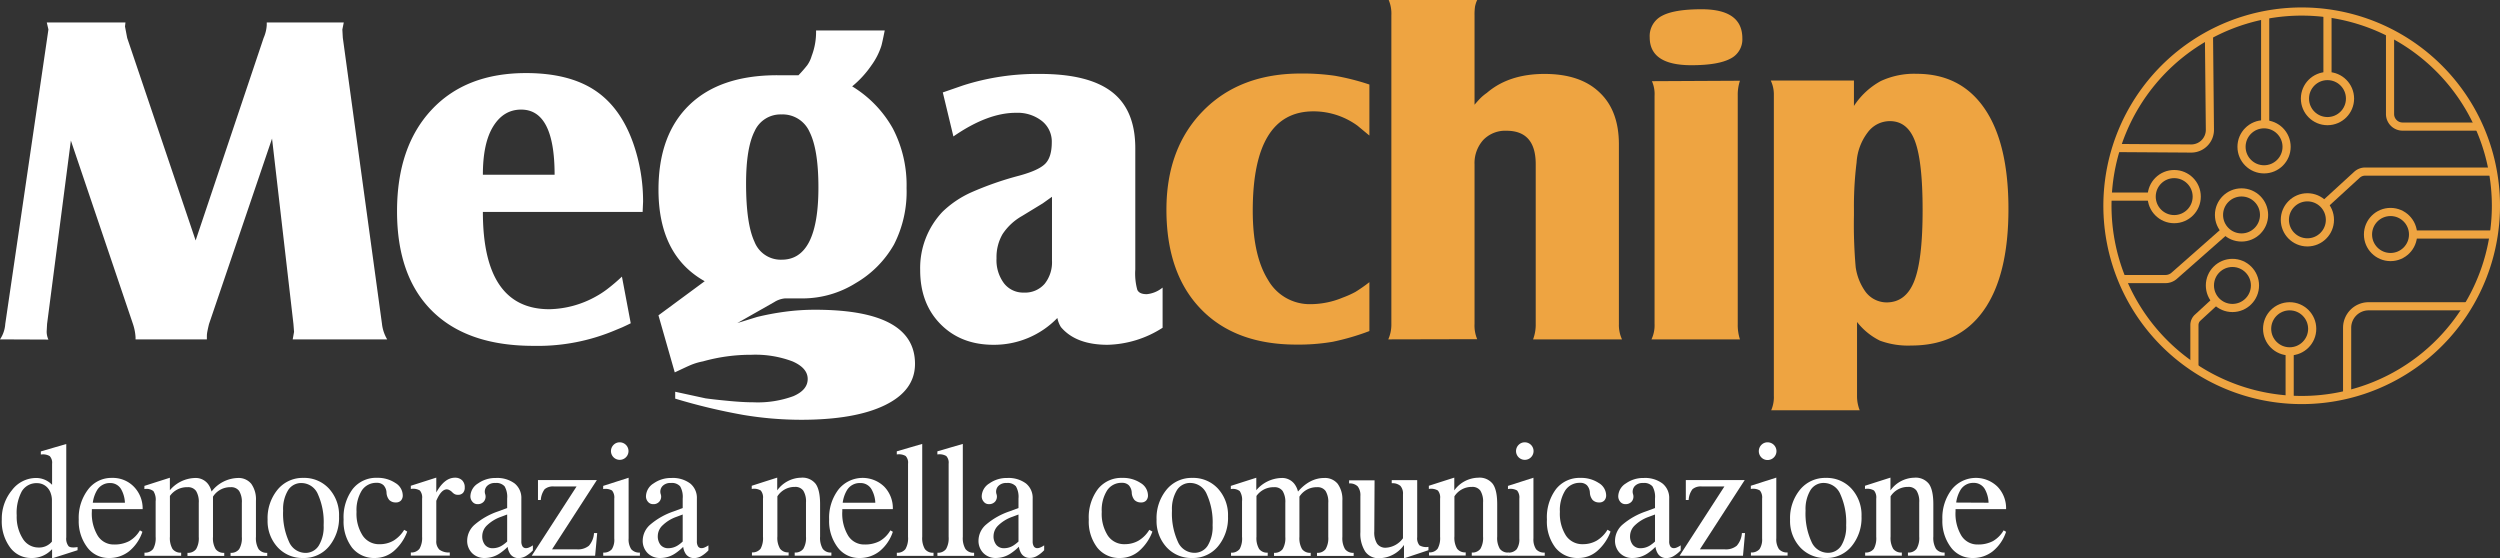 <svg id="Livello_1" data-name="Livello 1" xmlns="http://www.w3.org/2000/svg" viewBox="0 0 613.41 136.95"><rect x="0" y="0" width="613.41" height="136.95" fill="#333333" stroke="none"/><defs><style>.cls-1{fill:none;stroke:#eea441;stroke-miterlimit:10;stroke-width:2px;}.cls-2{fill:#fff;}.cls-3{fill:#eea441;}</style></defs><path class="cls-1" d="M612.41,50.49A47.66,47.66,0,1,1,564.76,2.83,47.65,47.65,0,0,1,612.41,50.49Z"/><path class="cls-1" d="M519.25,36.32l18.38.12a4.58,4.58,0,0,0,4.6-4.63L542,8.63"/><line class="cls-1" x1="555.79" y1="31.06" x2="555.79" y2="3.68"/><line class="cls-1" x1="571.08" y1="19.06" x2="571.08" y2="3.25"/><circle class="cls-1" cx="555.52" cy="36.02" r="5.53"/><circle class="cls-1" cx="566.15" cy="53.94" r="5.53"/><circle class="cls-1" cx="586.55" cy="57.54" r="5.53"/><circle class="cls-1" cx="547.76" cy="70.04" r="5.53"/><circle class="cls-1" cx="549.99" cy="52.74" r="5.53"/><circle class="cls-1" cx="533.47" cy="48.24" r="5.53"/><circle class="cls-1" cx="561.8" cy="80.68" r="5.53"/><circle class="cls-1" cx="571.08" cy="24.19" r="5.53"/><path class="cls-1" d="M608.28,31.06H589.51A3.08,3.08,0,0,1,586.43,28V8"/><line class="cls-1" x1="517.16" y1="48.24" x2="528.26" y2="48.24"/><path class="cls-1" d="M520.61,68.47h10.74a3.2,3.2,0,0,0,2.11-.8l12.87-11.34"/><path class="cls-1" d="M538.43,90.21V79.75a2.47,2.47,0,0,1,.78-1.79l4.91-4.52"/><line class="cls-1" x1="561.8" y1="98.05" x2="561.8" y2="85.7"/><path class="cls-1" d="M575.9,96.83V80.43a5.28,5.28,0,0,1,5.28-5.28h24.36"/><line class="cls-1" x1="611.89" y1="57.54" x2="591.67" y2="57.54"/><path class="cls-1" d="M611.67,42.1H580.29a3,3,0,0,0-2,.8L570,50.49"/><path class="cls-2" d="M0,83.27a7.6,7.6,0,0,0,1.29-3.78L11.58,9.31l.3-2.07c-.13-.58-.27-1.15-.4-1.73h19.3l-.11,1,.54,2.81L48,59,64.69,9.29a9.1,9.1,0,0,0,.76-3.13V5.51h18.9L84,7.24l.11,2,9.61,70.2A9.43,9.43,0,0,0,95,83.27H71.82l.33-1.84L72,79.49,66.75,34,51.28,79.52q-.26,1.07-.39,1.77a6,6,0,0,0-.13,1.12v.86H33.26v-.54a12.52,12.52,0,0,0-.64-3.24l-15.23-45-5.84,45-.1,1.83a4.74,4.74,0,0,0,.43,2Z"/><path class="cls-2" d="M157.68,52h-39.2q0,23.86,16.3,23.87a24.31,24.31,0,0,0,11.34-3.07,22.57,22.57,0,0,0,2.81-1.81,46.26,46.26,0,0,0,3.67-3.12l2.16,11.45c-.72.36-1.42.69-2.1,1l-1.57.65a48.84,48.84,0,0,1-20.19,3.89q-16.2,0-24.84-8.53T97.42,51.84q0-15.77,8.42-24.84t23.22-9.07q10.47,0,16.85,4.2t9.5,13.13a43.12,43.12,0,0,1,2.38,14.21ZM127.87,26.89c-2.88,0-5.16,1.38-6.86,4.13s-2.53,6.71-2.53,11.86h17.6Q136.08,26.89,127.87,26.89Z"/><path class="cls-2" d="M195.91,18.47A31.83,31.83,0,0,0,198.07,16a7.44,7.44,0,0,0,1.08-2.26,16.3,16.3,0,0,0,1.08-6.27h16.85c-.43,2.16-.72,3.46-.86,3.89A16.9,16.9,0,0,1,213.84,16a24.68,24.68,0,0,1-4.75,5.19,28.15,28.15,0,0,1,10,10.37,30.08,30.08,0,0,1,3.35,14.58A28.41,28.41,0,0,1,219.35,60,25.55,25.55,0,0,1,210,69.44a24.64,24.64,0,0,1-13,3.78h-4.43a5.94,5.94,0,0,0-2.59.9l-9.07,5.15,4.86-1.5a64.69,64.69,0,0,1,6.75-1.27A55.67,55.67,0,0,1,200,76q24.51,0,24.51,13.28,0,6.54-7.37,10.13T196.55,103a86.53,86.53,0,0,1-14.15-1.19,145.34,145.34,0,0,1-16.73-4V96.12l7.45,1.62c1.59.22,3.55.43,5.89.65s4.3.32,5.89.32a25.34,25.34,0,0,0,9.77-1.51q3.51-1.52,3.51-4.21t-3.73-4.32a25.81,25.81,0,0,0-10.1-1.62,43.33,43.33,0,0,0-11.87,1.62,15,15,0,0,0-2.92.86c-.87.36-2.2,1-4,1.84l-4-14L172.91,69q-11.34-6.35-11.34-22.47,0-13.44,7.56-20.76t21.6-7.31Zm-4.21,9.61a6.93,6.93,0,0,0-6.54,4.1q-2.1,4.11-2.1,12.86,0,9.83,2.05,14.25a6.92,6.92,0,0,0,6.7,4.43q9,0,9-17.71,0-9.28-2.16-13.61A7.22,7.22,0,0,0,191.7,28.08Z"/><path class="cls-2" d="M233.93,33.48l-2.6-10.8,5-1.73a59.66,59.66,0,0,1,18.9-2.81q11.88,0,17.61,4.43t5.72,13.83V66.1a15.05,15.05,0,0,0,.49,5c.32.72,1.09,1.08,2.32,1.08a7.16,7.16,0,0,0,3.89-1.62v9.86a26,26,0,0,1-13.5,4.18q-7.78,0-11.45-4.35a6.54,6.54,0,0,1-.87-2.23,21.61,21.61,0,0,1-15.66,6.58q-8,0-13-5.06t-5-13.26a20.07,20.07,0,0,1,5.5-14.34,24.7,24.7,0,0,1,6.92-4.69,78.55,78.55,0,0,1,11.88-4.15c3.16-.86,5.29-1.83,6.37-2.91s1.62-2.84,1.62-5.28a6.44,6.44,0,0,0-2.43-5.23,9.64,9.64,0,0,0-6.32-2Q242.35,27.65,233.93,33.48Zm24.19,30.46V48.28l-2.27,1.62L250.77,53a13.88,13.88,0,0,0-4.8,4.48,11.26,11.26,0,0,0-1.46,5.89,9.46,9.46,0,0,0,1.84,6.15,5.94,5.94,0,0,0,4.86,2.27,6.35,6.35,0,0,0,5.07-2.11A8.45,8.45,0,0,0,258.12,63.94Z"/><path class="cls-3" d="M336,20.74V33.26l-2.92-2.42a18.34,18.34,0,0,0-10.8-3.52q-14.91,0-14.9,24.41,0,10.91,3.72,16.9a11.76,11.76,0,0,0,10.53,6A20.7,20.7,0,0,0,329.51,73a23.12,23.12,0,0,0,3.07-1.38A37.69,37.69,0,0,0,336,69.23v12a59.16,59.16,0,0,1-9,2.63,49.69,49.69,0,0,1-8.91.69q-15,0-23.44-8.73T286.2,51.46q0-15.09,9-24.26t24-9.16a55,55,0,0,1,8.26.54A58.62,58.62,0,0,1,336,20.74Z"/><path class="cls-3" d="M340.63,83.27a8.91,8.91,0,0,0,.76-3.78V3.78A8.7,8.7,0,0,0,340.74,0h21.71a6.76,6.76,0,0,0-.54,1.67,13.89,13.89,0,0,0-.11,2.11V25.7c.36-.43.77-.9,1.24-1.4a11.22,11.22,0,0,1,1.78-1.51q5.4-4.65,14.15-4.65t13.45,4.49q4.8,4.47,4.8,12.79V79.49a8.34,8.34,0,0,0,.76,3.78H376.16a10.18,10.18,0,0,0,.65-3.78V40.28q0-8.2-7.18-8.2a7.47,7.47,0,0,0-5.69,2.26,8.46,8.46,0,0,0-2.14,6v39.1a8.62,8.62,0,0,0,.65,3.78Z"/><path class="cls-3" d="M404.78,9.18a5.57,5.57,0,0,1,3-5.29q3-1.62,9.73-1.62,10,0,10,7.13a5.27,5.27,0,0,1-2.95,5Q421.54,16,415,16,404.79,16,404.78,9.18Zm.43,74.09a8,8,0,0,0,.76-3.78v-56a7.72,7.72,0,0,0-.65-3.57l21.6-.11a11,11,0,0,0-.54,3.68V79.49a11.37,11.37,0,0,0,.54,3.78Z"/><path class="cls-3" d="M434.48,19.76h20.41V26a18.37,18.37,0,0,1,6.56-6.1,19.37,19.37,0,0,1,8.82-1.79q10.83,0,16.68,8.54T492.8,51.3q0,16.31-6.1,24.89T469,84.78a20.07,20.07,0,0,1-7.72-1.19A16.22,16.22,0,0,1,455.65,79V97.09a9.37,9.37,0,0,0,.65,3.57H434.59a8.16,8.16,0,0,0,.65-3.57V23.33A8,8,0,0,0,434.48,19.76Zm21.06,20.09a86.76,86.76,0,0,0-.65,11.45v1.51a119.42,119.42,0,0,0,.43,12.75,13.66,13.66,0,0,0,2.27,5.83,6.49,6.49,0,0,0,5.3,2.81q4.74,0,6.8-5.24t2.05-17.44q0-11.77-1.84-16.8t-6.26-5a6.76,6.76,0,0,0-5.4,2.81A13.46,13.46,0,0,0,455.54,39.85Z"/><path class="cls-2" d="M7.67,136.91a6.34,6.34,0,0,1-5.23-2.64,10.79,10.79,0,0,1-2-6.8,10.94,10.94,0,0,1,2.49-7.19,7.43,7.43,0,0,1,5.93-3,5.38,5.38,0,0,1,3.92,1.68v-5.16a2.37,2.37,0,0,0-.58-1.89,3.27,3.27,0,0,0-2.18-.38v-.77l3.11-.91,3.13-.91v22.89a3,3,0,0,0,.56,2.18c.36.33,1.1.4,2.21.22V135l-3.11,1-3.14,1v-2.26A6.61,6.61,0,0,1,7.67,136.91Zm1.45-18.36a4.18,4.18,0,0,0-3.77,2,11.15,11.15,0,0,0-1.25,5.92,10,10,0,0,0,1.48,5.68,4.49,4.49,0,0,0,3.84,2.19,4.07,4.07,0,0,0,3.32-1.45V122.68a4.92,4.92,0,0,0-.25-1.51,3.68,3.68,0,0,0-.62-1.24A3.43,3.43,0,0,0,9.12,118.55Z"/><path class="cls-2" d="M26.73,136.91a6.48,6.48,0,0,1-5.34-2.64,10.68,10.68,0,0,1-2.07-6.8,11.44,11.44,0,0,1,2.28-7.35,7.14,7.14,0,0,1,5.84-2.86,7.22,7.22,0,0,1,5.42,2.17A7.63,7.63,0,0,1,35,124.92H22.54v.54a10.47,10.47,0,0,0,1.45,6,4.59,4.59,0,0,0,4,2.14,7.7,7.7,0,0,0,3.71-.83,7.15,7.15,0,0,0,2.63-2.64l.61.35a10.36,10.36,0,0,1-3.26,4.78A7.75,7.75,0,0,1,26.73,136.91Zm3.92-13.56A7.28,7.28,0,0,0,29.7,120,3.06,3.06,0,0,0,27,118.52h0a3.63,3.63,0,0,0-3.23,1.83,8,8,0,0,0-1,3Z"/><path class="cls-2" d="M38.19,131.71V123a3.89,3.89,0,0,0-.55-2.5,2.76,2.76,0,0,0-2.21-.5v-.78l3.11-1,3.14-1v3.06a8.37,8.37,0,0,1,6.19-3,3.8,3.8,0,0,1,3.25,1.58,5.32,5.32,0,0,1,.79,1.75,8.41,8.41,0,0,1,6.46-3.33,4,4,0,0,1,3.29,1.44,6.55,6.55,0,0,1,1.14,4.15v8.86a5.28,5.28,0,0,0,.65,3,2.44,2.44,0,0,0,2.12.91v.77h-9v-.77a2.44,2.44,0,0,0,2.12-.91,5.28,5.28,0,0,0,.65-3v-8.34a5.1,5.1,0,0,0-.66-2.92,2.38,2.38,0,0,0-2.09-.93,5,5,0,0,0-4.33,2.32v9.87a5.2,5.2,0,0,0,.65,3,2.42,2.42,0,0,0,2.11.91v.77H46v-.77a2.44,2.44,0,0,0,2.12-.91,5.28,5.28,0,0,0,.65-3v-8.34a5.1,5.1,0,0,0-.66-2.92,2.39,2.39,0,0,0-2.09-.93,5.13,5.13,0,0,0-4.33,2.15v10a5.29,5.29,0,0,0,.64,3,2.45,2.45,0,0,0,2.12.91v.77h-9v-.77a2.47,2.47,0,0,0,2.13-.91A5.39,5.39,0,0,0,38.19,131.71Z"/><path class="cls-2" d="M68.12,134.28a9.51,9.51,0,0,1-2.46-6.77,11,11,0,0,1,2.46-7.38,7.92,7.92,0,0,1,6.3-2.87,8.24,8.24,0,0,1,6.31,2.64,9.58,9.58,0,0,1,2.46,6.8,10.93,10.93,0,0,1-2.45,7.35,7.92,7.92,0,0,1-6.32,2.86A8.21,8.21,0,0,1,68.12,134.28Zm10.09-.4a8.86,8.86,0,0,0,1.2-5A16.67,16.67,0,0,0,78,121.26a4.41,4.41,0,0,0-4-2.74,3.78,3.78,0,0,0-3.33,1.79,8.91,8.91,0,0,0-1.2,5,16.56,16.56,0,0,0,1.44,7.61,4.43,4.43,0,0,0,4,2.74A3.8,3.8,0,0,0,78.21,133.88Z"/><path class="cls-2" d="M99.92,130.43a11.67,11.67,0,0,1-3.3,4.79,7.07,7.07,0,0,1-4.6,1.69,6.89,6.89,0,0,1-5.64-2.54,10.61,10.61,0,0,1-2.07-6.9A11.52,11.52,0,0,1,86.53,120a7.3,7.3,0,0,1,6-2.76A7.79,7.79,0,0,1,97,118.5a3.59,3.59,0,0,1,1.82,3,1.82,1.82,0,0,1-.44,1.31,1.61,1.61,0,0,1-1.24.47,2.16,2.16,0,0,1-1.62-.59,3,3,0,0,1-.68-1.81,2.87,2.87,0,0,0-.72-1.81,2.28,2.28,0,0,0-1.69-.6,4.21,4.21,0,0,0-3.65,1.87,9.12,9.12,0,0,0-1.3,5.25A9.88,9.88,0,0,0,89,131.43a4.81,4.81,0,0,0,4.16,2.1,6.7,6.7,0,0,0,3.4-.88A7.82,7.82,0,0,0,99.17,130Z"/><path class="cls-2" d="M103.57,131.71v-9.36a2.66,2.66,0,0,0-.55-2,3.26,3.26,0,0,0-2.22-.38v-.78l3.12-1,3.13-1v3.64q2-3.6,4.55-3.62a2.44,2.44,0,0,1,1.79.64,2.35,2.35,0,0,1,.64,1.76,1.87,1.87,0,0,1-.43,1.33,1.64,1.64,0,0,1-1.25.47,1.7,1.7,0,0,1-.75-.15,2.35,2.35,0,0,1-.66-.51,2.55,2.55,0,0,0-.65-.48,1.38,1.38,0,0,0-.65-.2c-.94,0-1.8.95-2.59,2.81v9.77a2.83,2.83,0,0,0,.77,2.22,3.86,3.86,0,0,0,2.54.68v.77H100.8v-.77a2.47,2.47,0,0,0,2.13-.91A5.29,5.29,0,0,0,103.57,131.71Z"/><path class="cls-2" d="M118.93,136.91a4.19,4.19,0,0,1-3.1-1.2,4.26,4.26,0,0,1-1.2-3.13,5.25,5.25,0,0,1,1.9-3.9,17.42,17.42,0,0,1,5.68-3.2l2.23-.83v-2.32a5.14,5.14,0,0,0-.63-3,2.7,2.7,0,0,0-2.27-.82,2.62,2.62,0,0,0-2.07.77,2,2,0,0,0-.41,2,1.91,1.91,0,0,1-.3,1.73,1.93,1.93,0,0,1-1.6.69,1.56,1.56,0,0,1-1.23-.57,2,2,0,0,1-.51-1.4,3.82,3.82,0,0,1,1.88-3.12,7.34,7.34,0,0,1,4.37-1.33,7.16,7.16,0,0,1,4.6,1.34,4.54,4.54,0,0,1,1.65,3.72v10.44a2.32,2.32,0,0,0,.29,1.29,1,1,0,0,0,.87.43,1.92,1.92,0,0,0,.77-.19,4.63,4.63,0,0,0,.9-.51l0,1.24a7.9,7.9,0,0,1-1.78,1.43,3.5,3.5,0,0,1-1.69.46,2.4,2.4,0,0,1-2.09-1,4.05,4.05,0,0,1-.63-1.75,13,13,0,0,1-1.94,1.6A6.54,6.54,0,0,1,118.93,136.91Zm5.51-10.67-1.49.56a9.46,9.46,0,0,0-3.41,2.06,3.66,3.66,0,0,0-1.21,2.6,3.33,3.33,0,0,0,.68,2.25,2.39,2.39,0,0,0,1.93.8,4.29,4.29,0,0,0,2.41-.77,8.63,8.63,0,0,0,1.09-.87Z"/><path class="cls-2" d="M130.47,136.36l11-17h-5.55a3.16,3.16,0,0,0-2.29.68,5,5,0,0,0-.94,2.65H132v-4.9h14.45l-11,17h6.11a4.22,4.22,0,0,0,2.94-.89,5.21,5.21,0,0,0,1.25-3.11h.78l-.25,2.79-.26,2.78H130.47Z"/><path class="cls-2" d="M150.72,132.12v-9.77a2.71,2.71,0,0,0-.55-2A3.25,3.25,0,0,0,148,120v-.78l3.11-1,3.13-1v14.88a4.35,4.35,0,0,0,.65,2.66,2.56,2.56,0,0,0,2.12.82v.77h-9v-.77a2.54,2.54,0,0,0,2.12-.83A4.32,4.32,0,0,0,150.72,132.12Zm1.36-23.59a2.15,2.15,0,1,1-1.54.63A2.08,2.08,0,0,1,152.08,108.53Z"/><path class="cls-2" d="M162,136.91a4.19,4.19,0,0,1-3.1-1.2,4.26,4.26,0,0,1-1.2-3.13,5.25,5.25,0,0,1,1.9-3.9,17.37,17.37,0,0,1,5.69-3.2l2.22-.83v-2.32a5.14,5.14,0,0,0-.63-3,2.69,2.69,0,0,0-2.27-.82,2.62,2.62,0,0,0-2.07.77,2,2,0,0,0-.41,2,1.84,1.84,0,0,1-1.89,2.42,1.58,1.58,0,0,1-1.24-.57,2,2,0,0,1-.5-1.4,3.81,3.81,0,0,1,1.87-3.12,7.34,7.34,0,0,1,4.37-1.33,7.14,7.14,0,0,1,4.6,1.34,4.54,4.54,0,0,1,1.65,3.72v10.44a2.32,2.32,0,0,0,.29,1.29,1,1,0,0,0,.87.43,1.92,1.92,0,0,0,.77-.19,4.63,4.63,0,0,0,.9-.51l0,1.24a7.68,7.68,0,0,1-1.78,1.43,3.49,3.49,0,0,1-1.68.46,2.39,2.39,0,0,1-2.09-1,4.05,4.05,0,0,1-.64-1.75,12.51,12.51,0,0,1-1.94,1.6A6.54,6.54,0,0,1,162,136.91Zm5.51-10.67-1.49.56a9.33,9.33,0,0,0-3.4,2.06,3.64,3.64,0,0,0-1.22,2.6,3.38,3.38,0,0,0,.68,2.25,2.39,2.39,0,0,0,1.93.8,4.35,4.35,0,0,0,2.42-.77,7.92,7.92,0,0,0,1.08-.87Z"/><path class="cls-2" d="M187.21,131.71v-9.36a2.66,2.66,0,0,0-.55-2,3.22,3.22,0,0,0-2.21-.38v-.78l3.11-1,3.14-1v3.13a7.39,7.39,0,0,1,5.86-3.11,4.11,4.11,0,0,1,3.58,1.52q1.08,1.52,1.08,5v7.93a5.28,5.28,0,0,0,.65,3,2.44,2.44,0,0,0,2.12.91v.77h-9v-.77a2.44,2.44,0,0,0,2.12-.91,5.28,5.28,0,0,0,.65-3v-8.38a5,5,0,0,0-.66-2.89,2.38,2.38,0,0,0-2.07-.92,5,5,0,0,0-4.29,2.32l0,0v9.83a5.2,5.2,0,0,0,.65,3,2.42,2.42,0,0,0,2.11.91v.77h-9v-.77a2.47,2.47,0,0,0,2.13-.91A5.39,5.39,0,0,0,187.21,131.71Z"/><path class="cls-2" d="M210.85,136.91a6.48,6.48,0,0,1-5.34-2.64,10.68,10.68,0,0,1-2.07-6.8,11.44,11.44,0,0,1,2.28-7.35,7.6,7.6,0,0,1,11.26-.69,7.59,7.59,0,0,1,2.09,5.49h-12.4l0,.54a10.47,10.47,0,0,0,1.45,6,4.62,4.62,0,0,0,4,2.14,7.75,7.75,0,0,0,3.72-.83,7.22,7.22,0,0,0,2.63-2.64l.6.35a10.28,10.28,0,0,1-3.26,4.78A7.75,7.75,0,0,1,210.85,136.91Zm3.92-13.56a7.28,7.28,0,0,0-.94-3.31,3.08,3.08,0,0,0-2.73-1.52H211a3.63,3.63,0,0,0-3.23,1.83,8,8,0,0,0-1,3Z"/><path class="cls-2" d="M222.8,131.71V113.78a2.37,2.37,0,0,0-.58-1.89,3.27,3.27,0,0,0-2.18-.38v-.77l3.11-.91,3.13-.91v22.79a5.28,5.28,0,0,0,.65,3,2.44,2.44,0,0,0,2.12.91v.77h-9v-.77a2.44,2.44,0,0,0,2.12-.91A5.29,5.29,0,0,0,222.8,131.71Z"/><path class="cls-2" d="M232.76,131.71V113.78a2.37,2.37,0,0,0-.58-1.89,3.28,3.28,0,0,0-2.18-.38v-.77l3.11-.91,3.13-.91v22.79a5.28,5.28,0,0,0,.65,3,2.44,2.44,0,0,0,2.12.91v.77h-9v-.77a2.45,2.45,0,0,0,2.12-.91A5.29,5.29,0,0,0,232.76,131.71Z"/><path class="cls-2" d="M244.38,136.91a4.18,4.18,0,0,1-3.09-1.2,4.26,4.26,0,0,1-1.2-3.13,5.25,5.25,0,0,1,1.9-3.9,17.42,17.42,0,0,1,5.68-3.2l2.23-.83v-2.32a5.14,5.14,0,0,0-.63-3,2.7,2.7,0,0,0-2.27-.82,2.62,2.62,0,0,0-2.07.77,2,2,0,0,0-.41,2,1.91,1.91,0,0,1-.3,1.73,1.93,1.93,0,0,1-1.6.69,1.56,1.56,0,0,1-1.23-.57,2,2,0,0,1-.51-1.4,3.82,3.82,0,0,1,1.88-3.12,7.34,7.34,0,0,1,4.37-1.33,7.16,7.16,0,0,1,4.6,1.34,4.54,4.54,0,0,1,1.65,3.72v10.44a2.32,2.32,0,0,0,.29,1.29,1,1,0,0,0,.87.43,1.88,1.88,0,0,0,.76-.19,4.11,4.11,0,0,0,.9-.51V135a7.71,7.71,0,0,1-1.79,1.43,3.43,3.43,0,0,1-1.68.46,2.4,2.4,0,0,1-2.09-1,4.19,4.19,0,0,1-.64-1.75,12.49,12.49,0,0,1-1.93,1.6A6.55,6.55,0,0,1,244.38,136.91Zm5.52-10.67-1.49.56a9.46,9.46,0,0,0-3.41,2.06,3.68,3.68,0,0,0-1.22,2.6,3.33,3.33,0,0,0,.69,2.25,2.39,2.39,0,0,0,1.93.8,4.29,4.29,0,0,0,2.41-.77,8.63,8.63,0,0,0,1.09-.87Z"/><path class="cls-2" d="M282.76,130.43a11.67,11.67,0,0,1-3.3,4.79,7.05,7.05,0,0,1-4.6,1.69,6.86,6.86,0,0,1-5.63-2.54,10.56,10.56,0,0,1-2.08-6.9,11.52,11.52,0,0,1,2.22-7.45,7.3,7.3,0,0,1,6-2.76,7.79,7.79,0,0,1,4.48,1.24,3.59,3.59,0,0,1,1.82,3,1.82,1.82,0,0,1-.44,1.31,1.61,1.61,0,0,1-1.24.47,2.16,2.16,0,0,1-1.62-.59,3,3,0,0,1-.68-1.81,2.87,2.87,0,0,0-.72-1.81,2.27,2.27,0,0,0-1.68-.6,4.18,4.18,0,0,0-3.65,1.87,9,9,0,0,0-1.31,5.25,9.88,9.88,0,0,0,1.49,5.83,4.81,4.81,0,0,0,4.16,2.1,6.68,6.68,0,0,0,3.4-.88A7.73,7.73,0,0,0,282,130Z"/><path class="cls-2" d="M286.24,134.28a9.51,9.51,0,0,1-2.46-6.77,11,11,0,0,1,2.46-7.38,7.92,7.92,0,0,1,6.3-2.87,8.24,8.24,0,0,1,6.31,2.64,9.58,9.58,0,0,1,2.46,6.8,10.93,10.93,0,0,1-2.45,7.35,7.92,7.92,0,0,1-6.32,2.86A8.21,8.21,0,0,1,286.24,134.28Zm10.09-.4a8.86,8.86,0,0,0,1.2-5,16.67,16.67,0,0,0-1.44-7.64,4.41,4.41,0,0,0-4-2.74,3.78,3.78,0,0,0-3.33,1.79,8.91,8.91,0,0,0-1.2,5,16.56,16.56,0,0,0,1.44,7.61,4.43,4.43,0,0,0,4,2.74A3.8,3.8,0,0,0,296.33,133.88Z"/><path class="cls-2" d="M304.75,131.71V123a3.88,3.88,0,0,0-.56-2.5A2.75,2.75,0,0,0,302,120v-.78l3.11-1,3.14-1v3.06a8.37,8.37,0,0,1,6.19-3,3.78,3.78,0,0,1,3.25,1.58,5.13,5.13,0,0,1,.79,1.75q2.91-3.34,6.46-3.33a4,4,0,0,1,3.29,1.44,6.55,6.55,0,0,1,1.14,4.15v8.86a5.28,5.28,0,0,0,.65,3,2.44,2.44,0,0,0,2.12.91v.77h-9v-.77a2.44,2.44,0,0,0,2.12-.91,5.28,5.28,0,0,0,.65-3v-8.34a5.1,5.1,0,0,0-.66-2.92,2.38,2.38,0,0,0-2.09-.93,5,5,0,0,0-4.33,2.32v9.87a5.28,5.28,0,0,0,.65,3,2.44,2.44,0,0,0,2.12.91v.77h-9v-.77a2.44,2.44,0,0,0,2.12-.91,5.28,5.28,0,0,0,.65-3v-8.34a5.1,5.1,0,0,0-.66-2.92,2.38,2.38,0,0,0-2.09-.93,5.13,5.13,0,0,0-4.33,2.15v10a5.2,5.2,0,0,0,.65,3,2.42,2.42,0,0,0,2.11.91v.77h-9v-.77a2.47,2.47,0,0,0,2.13-.91A5.38,5.38,0,0,0,304.75,131.71Z"/><path class="cls-2" d="M337.2,130.39a5.23,5.23,0,0,0,.68,3,2.47,2.47,0,0,0,2.15,1,5.56,5.56,0,0,0,4.21-2.32V121.29a2.85,2.85,0,0,0-.64-2.08,3,3,0,0,0-2.12-.64v-.77h6.25v14a2.71,2.71,0,0,0,.55,2,3.23,3.23,0,0,0,2.21.38V135l-3,1-3,1v-3.29a7.52,7.52,0,0,1-6.13,3.25,3.91,3.91,0,0,1-3.39-1.64,8.07,8.07,0,0,1-1.18-4.75v-8.85a3.55,3.55,0,0,0-.65-2.37,2.73,2.73,0,0,0-2.12-.73v-.77h6.25Z"/><path class="cls-2" d="M353.35,131.71v-9.36a2.66,2.66,0,0,0-.55-2,3.25,3.25,0,0,0-2.21-.38v-.78l3.11-1,3.13-1v3.13a7.42,7.42,0,0,1,5.87-3.11,4.08,4.08,0,0,1,3.57,1.52q1.1,1.52,1.09,5v7.93a5.2,5.2,0,0,0,.65,3,2.43,2.43,0,0,0,2.11.91v.77h-9v-.77a2.44,2.44,0,0,0,2.12-.91,5.28,5.28,0,0,0,.65-3v-8.38a5,5,0,0,0-.66-2.89,2.38,2.38,0,0,0-2.07-.92,5,5,0,0,0-4.3,2.32l0,0v9.83a5.28,5.28,0,0,0,.65,3,2.44,2.44,0,0,0,2.12.91v.77h-9v-.77a2.44,2.44,0,0,0,2.12-.91A5.29,5.29,0,0,0,353.35,131.71Z"/><path class="cls-2" d="M372.79,132.12v-9.77a2.71,2.71,0,0,0-.55-2A3.26,3.26,0,0,0,370,120v-.78l3.12-1,3.13-1v14.88a4.35,4.35,0,0,0,.65,2.66,2.56,2.56,0,0,0,2.12.82v.77h-9v-.77a2.57,2.57,0,0,0,2.13-.83A4.32,4.32,0,0,0,372.79,132.12Zm1.36-23.59a2.15,2.15,0,1,1-1.54.63A2.08,2.08,0,0,1,374.15,108.53Z"/><path class="cls-2" d="M395.17,130.43a11.67,11.67,0,0,1-3.3,4.79,7,7,0,0,1-4.59,1.69,6.87,6.87,0,0,1-5.64-2.54,10.56,10.56,0,0,1-2.08-6.9,11.52,11.52,0,0,1,2.22-7.45,7.32,7.32,0,0,1,6-2.76,7.77,7.77,0,0,1,4.48,1.24,3.58,3.58,0,0,1,1.83,3,1.83,1.83,0,0,1-.45,1.31,1.61,1.61,0,0,1-1.24.47,2.15,2.15,0,0,1-1.61-.59,3,3,0,0,1-.69-1.81,2.87,2.87,0,0,0-.72-1.81,2.27,2.27,0,0,0-1.68-.6,4.2,4.2,0,0,0-3.65,1.87,9.12,9.12,0,0,0-1.31,5.25,10,10,0,0,0,1.49,5.83,4.81,4.81,0,0,0,4.16,2.1,6.68,6.68,0,0,0,3.4-.88,7.84,7.84,0,0,0,2.64-2.67Z"/><path class="cls-2" d="M400.56,136.91a4.18,4.18,0,0,1-3.09-1.2,4.26,4.26,0,0,1-1.2-3.13,5.27,5.27,0,0,1,1.89-3.9,17.48,17.48,0,0,1,5.69-3.2l2.23-.83v-2.32a5.14,5.14,0,0,0-.63-3,2.71,2.71,0,0,0-2.28-.82,2.64,2.64,0,0,0-2.07.77,2.07,2.07,0,0,0-.4,2,1.91,1.91,0,0,1-.3,1.73,1.93,1.93,0,0,1-1.6.69,1.6,1.6,0,0,1-1.24-.57,2.07,2.07,0,0,1-.5-1.4,3.82,3.82,0,0,1,1.88-3.12,7.34,7.34,0,0,1,4.37-1.33,7.11,7.11,0,0,1,4.59,1.34,4.52,4.52,0,0,1,1.66,3.72v10.44a2.24,2.24,0,0,0,.29,1.29,1,1,0,0,0,.87.43,1.88,1.88,0,0,0,.76-.19,4.63,4.63,0,0,0,.9-.51l0,1.24a7.68,7.68,0,0,1-1.78,1.43,3.43,3.43,0,0,1-1.68.46,2.4,2.4,0,0,1-2.09-1,4.19,4.19,0,0,1-.64-1.75,12.49,12.49,0,0,1-1.93,1.6A6.57,6.57,0,0,1,400.56,136.91Zm5.52-10.67-1.49.56a9.38,9.38,0,0,0-3.41,2.06,3.68,3.68,0,0,0-1.22,2.6,3.33,3.33,0,0,0,.69,2.25,2.38,2.38,0,0,0,1.92.8,4.3,4.3,0,0,0,2.42-.77,8.63,8.63,0,0,0,1.09-.87Z"/><path class="cls-2" d="M412.11,136.36l11-17h-5.55a3.15,3.15,0,0,0-2.29.68,4.91,4.91,0,0,0-.94,2.65h-.69v-4.9h14.45l-11,17h6.11a4.19,4.19,0,0,0,2.94-.89,5.21,5.21,0,0,0,1.26-3.11h.77l-.25,2.79-.25,2.78H412.11Z"/><path class="cls-2" d="M432.36,132.12v-9.77a2.71,2.71,0,0,0-.55-2,3.26,3.26,0,0,0-2.22-.38v-.78l3.12-1,3.13-1v14.88a4.35,4.35,0,0,0,.65,2.66,2.56,2.56,0,0,0,2.12.82v.77h-9v-.77a2.57,2.57,0,0,0,2.13-.83A4.32,4.32,0,0,0,432.36,132.12Zm1.35-23.59a2.17,2.17,0,1,1,0,4.34,2.07,2.07,0,0,1-1.53-.63,2.2,2.2,0,0,1,0-3.08A2.07,2.07,0,0,1,433.71,108.53Z"/><path class="cls-2" d="M441.68,134.28a9.51,9.51,0,0,1-2.46-6.77,11,11,0,0,1,2.46-7.38,7.94,7.94,0,0,1,6.31-2.87,8.23,8.23,0,0,1,6.3,2.64,9.58,9.58,0,0,1,2.46,6.8,10.93,10.93,0,0,1-2.45,7.35,7.9,7.9,0,0,1-6.31,2.86A8.23,8.23,0,0,1,441.68,134.28Zm10.1-.4a8.86,8.86,0,0,0,1.2-5,16.67,16.67,0,0,0-1.44-7.64,4.42,4.42,0,0,0-4-2.74,3.78,3.78,0,0,0-3.33,1.79,9,9,0,0,0-1.19,5,16.56,16.56,0,0,0,1.44,7.61,4.43,4.43,0,0,0,4,2.74A3.82,3.82,0,0,0,451.78,133.88Z"/><path class="cls-2" d="M460.36,131.71v-9.36a2.66,2.66,0,0,0-.55-2,3.23,3.23,0,0,0-2.21-.38v-.78l3.11-1,3.14-1v3.13a7.39,7.39,0,0,1,5.86-3.11,4.11,4.11,0,0,1,3.58,1.52q1.08,1.52,1.08,5v7.93a5.28,5.28,0,0,0,.65,3,2.44,2.44,0,0,0,2.12.91v.77h-9v-.77a2.44,2.44,0,0,0,2.12-.91,5.28,5.28,0,0,0,.65-3v-8.38a5,5,0,0,0-.66-2.89,2.38,2.38,0,0,0-2.07-.92,5,5,0,0,0-4.3,2.32v9.87a5.29,5.29,0,0,0,.64,3,2.45,2.45,0,0,0,2.12.91v.77h-9v-.77a2.47,2.47,0,0,0,2.13-.91A5.39,5.39,0,0,0,460.36,131.71Z"/><path class="cls-2" d="M484,136.91a6.48,6.48,0,0,1-5.34-2.64,10.68,10.68,0,0,1-2.07-6.8,11.44,11.44,0,0,1,2.28-7.35,7.6,7.6,0,0,1,11.26-.69,7.59,7.59,0,0,1,2.09,5.49h-12.4l0,.54a10.47,10.47,0,0,0,1.45,6,4.62,4.62,0,0,0,4,2.14,7.75,7.75,0,0,0,3.72-.83,7.22,7.22,0,0,0,2.63-2.64l.6.35a10.28,10.28,0,0,1-3.26,4.78A7.75,7.75,0,0,1,484,136.91Zm3.92-13.56A7.28,7.28,0,0,0,487,120a3.08,3.08,0,0,0-2.73-1.52h-.06a3.63,3.63,0,0,0-3.23,1.83,8,8,0,0,0-1,3Z"/></svg>